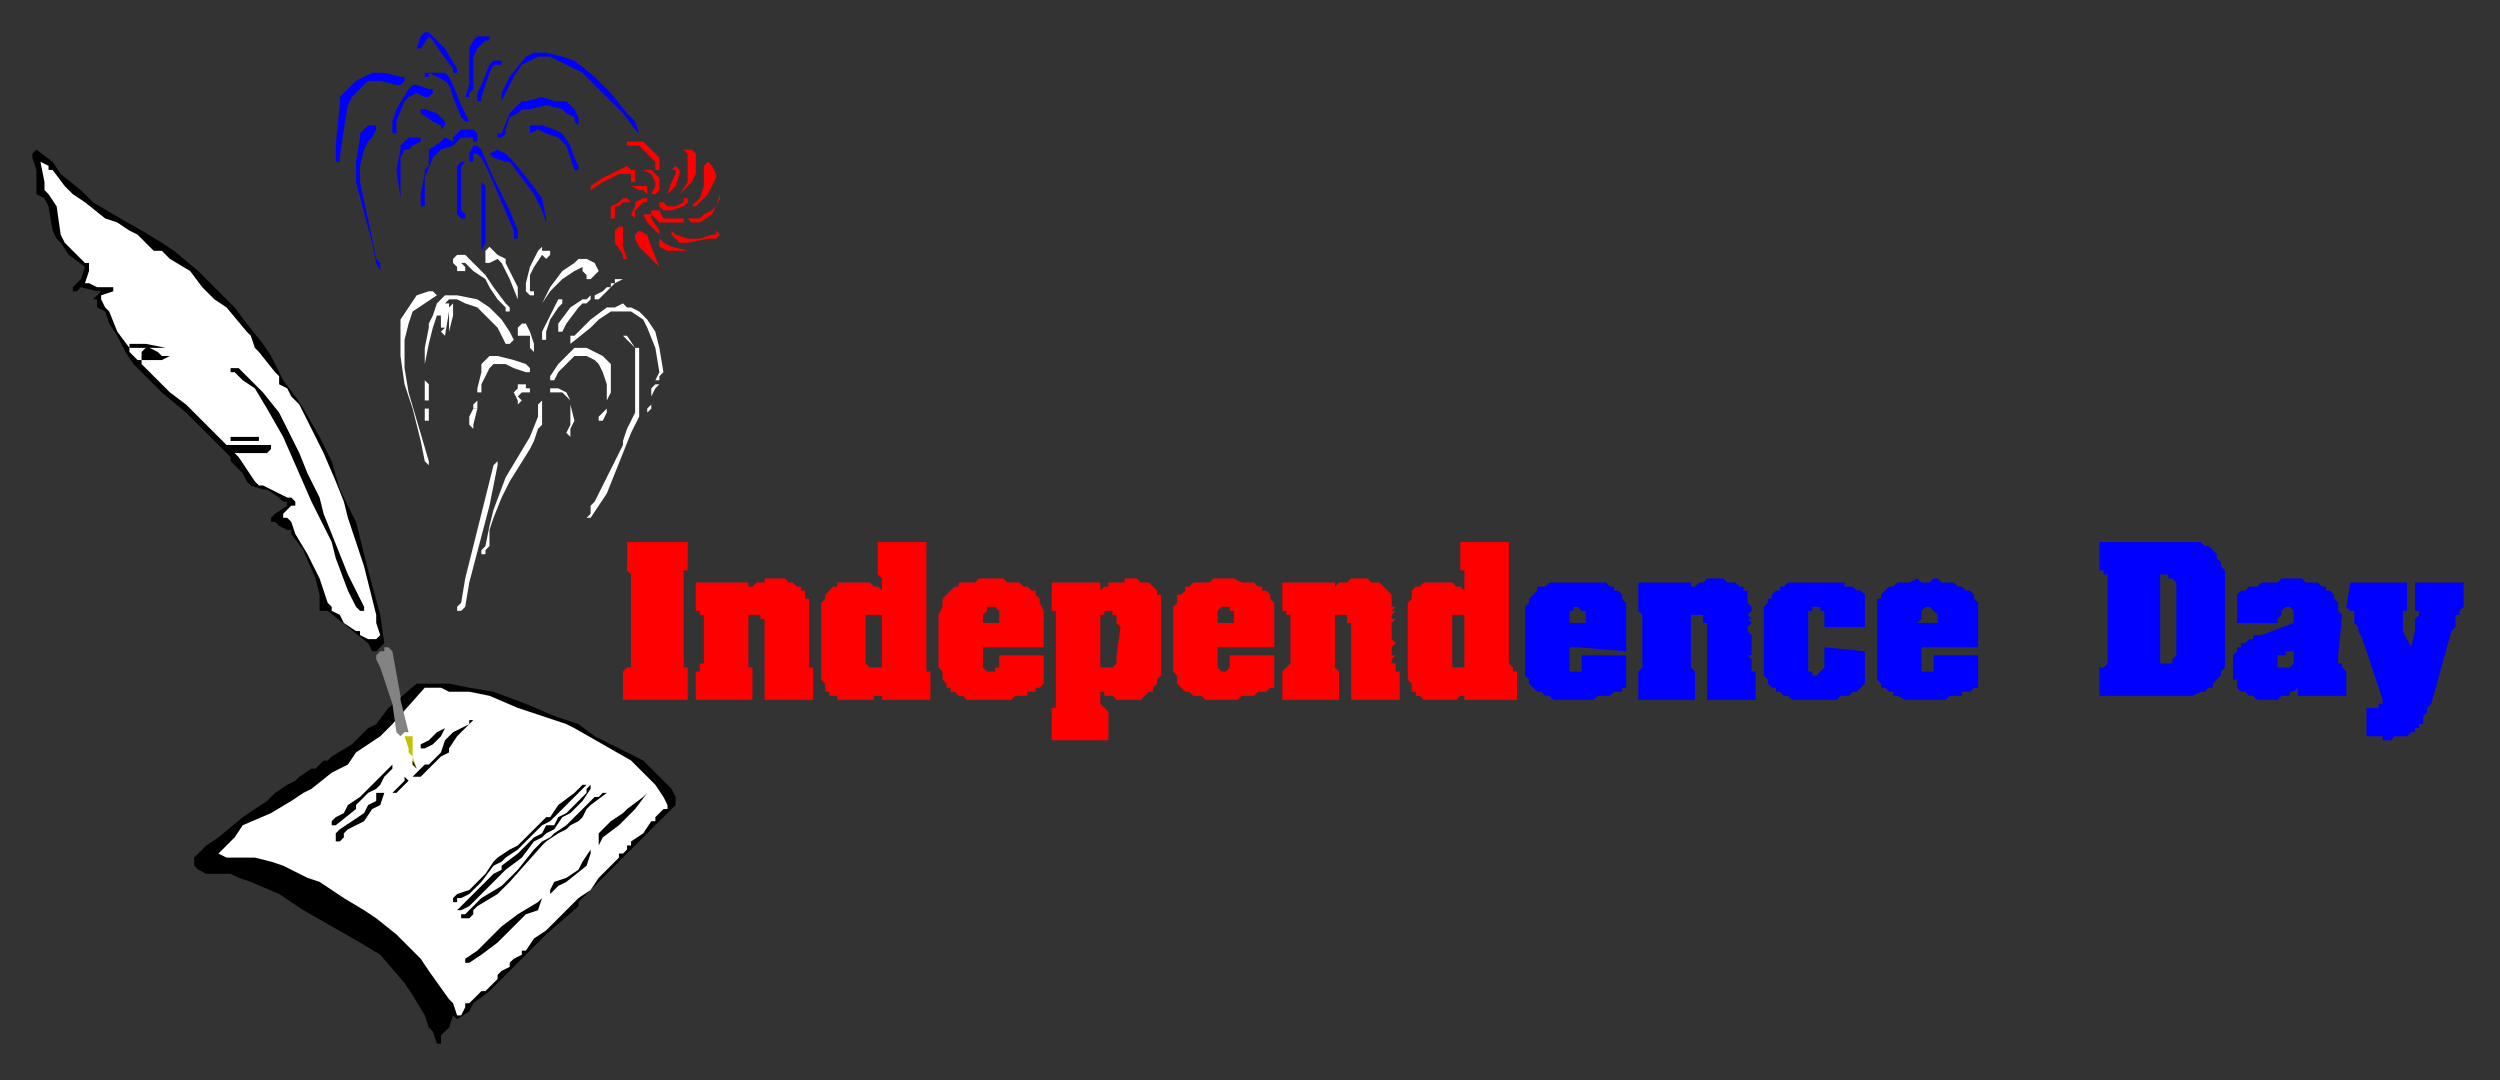 <?xml version="1.0" encoding="UTF-8" standalone="no"?>
<svg
   xmlns:dc="http://purl.org/dc/elements/1.1/"
   xmlns:cc="http://creativecommons.org/ns#"
   xmlns:rdf="http://www.w3.org/1999/02/22-rdf-syntax-ns#"
   xmlns:svg="http://www.w3.org/2000/svg"
   xmlns="http://www.w3.org/2000/svg"
   xmlns:sodipodi="http://sodipodi.sourceforge.net/DTD/sodipodi-0.dtd"
   xmlns:inkscape="http://www.inkscape.org/namespaces/inkscape"
   version="1.0"
   width="163.512mm"
   height="70.644mm"
   id="svg199"
   sodipodi:docname="JULY4001.WMF">
  <rect width="100%" height="100%" fill="#333333" stroke="none"/>
  <sodipodi:namedview
     pagecolor="#ffffff"
     bordercolor="#666666"
     borderopacity="1"
     objecttolerance="10"
     gridtolerance="10"
     guidetolerance="10"
     inkscape:pageopacity="0"
     inkscape:pageshadow="2"
     inkscape:window-width="640"
     inkscape:window-height="480"
     id="namedview201" />
  <defs
     id="defs3">
    <pattern
       id="WMFhbasepattern"
       patternUnits="userSpaceOnUse"
       width="6"
       height="6"
       x="0"
       y="0" />
  </defs>
  <path
     style="fill:#000000;fill-rule:evenodd;fill-opacity:1;stroke:none;"
     d="  M 96,175   L 103,169   L 104,169   L 111,169   L 116,170   L 122,171   L 130,174   L 137,177   L 143,179   L 147,182   L 151,184   L 153,185   L 159,188   L 164,193   L 166,195   L 167,197   L 167,199   L 166,200   L 163,203   L 156,210   L 144,222   L 143,223   L 143,224   L 135,231   L 129,237   L 121,245   L 117,248   L 116,250   L 113,252   L 113,252   L 112,251   L 112,251   L 112,251   L 111,254   L 110,255   L 109,256   L 109,258   L 109,258   L 108,258   L 108,258   L 107,255   L 106,254   L 105,251   L 102,246   L 100,243   L 94,236   L 89,233   L 82,229   L 75,225   L 69,221   L 62,218   L 59,217   L 57,216   L 56,216   L 53,216   L 51,216   L 49,215   L 49,215   L 48,214   L 48,212   L 48,212   L 49,211   L 51,209   L 54,207   L 60,202   L 66,198   L 68,196   L 71,194   L 73,193   L 74,192   L 77,190   L 78,190   L 79,189   L 80,188   L 81,188   L 82,187   L 87,184   L 90,181   L 91,180   L 93,179   L 96,175  z "
     id="path5" />
  <path
     style="fill:#0000ff;fill-rule:evenodd;fill-opacity:1;stroke:none;"
     d="  M 107,9   L 110,12   L 113,17   L 113,18   L 112,18   L 112,17   L 109,13   L 107,10   L 106,9   L 106,9   L 104,12   L 104,12   L 104,12   L 103,12   L 104,9   L 105,8   L 105,8   L 106,8   L 107,9  z "
     id="path7" />
  <path
     style="fill:#0000ff;fill-rule:evenodd;fill-opacity:1;stroke:none;"
     d="  M 121,9   L 121,9   L 121,10   L 121,10   L 121,10   L 121,10   L 120,10   L 119,11   L 118,12   L 117,14   L 117,22   L 116,23   L 116,24   L 115,24   L 115,24   L 116,21   L 116,18   L 116,14   L 116,14   L 116,13   L 116,12   L 116,12   L 117,10   L 118,9   L 119,9   L 120,9   L 121,9  z "
     id="path9" />
  <path
     style="fill:#0000ff;fill-rule:evenodd;fill-opacity:1;stroke:none;"
     d="  M 99,19   L 100,19   L 100,20   L 99,21   L 98,21   L 94,20   L 91,20   L 89,22   L 87,24   L 86,26   L 85,32   L 84,39   L 84,40   L 84,40   L 83,40   L 83,36   L 84,26   L 84,24   L 86,22   L 88,20   L 90,19   L 92,18   L 95,18   L 99,19  z "
     id="path11" />
  <path
     style="fill:#0000ff;fill-rule:evenodd;fill-opacity:1;stroke:none;"
     d="  M 124,16   L 122,16   L 121,18   L 119,24   L 119,25   L 119,25   L 118,25   L 118,25   L 118,23   L 119,21   L 121,16   L 122,15   L 124,15   L 124,16  z "
     id="path13" />
  <path
     style="fill:#0000ff;fill-rule:evenodd;fill-opacity:1;stroke:none;"
     d="  M 158,33   L 157,32   L 154,28   L 149,23   L 144,18   L 140,16   L 136,14   L 133,14   L 131,15   L 129,16   L 127,19   L 126,21   L 124,25   L 124,25   L 124,24   L 124,23   L 126,19   L 130,14   L 132,13   L 132,13   L 135,13   L 139,14   L 142,15   L 147,19   L 151,23   L 155,28   L 157,30   L 158,33  z "
     id="path15" />
  <path
     style="fill:#0000ff;fill-rule:evenodd;fill-opacity:1;stroke:none;"
     d="  M 110,18   L 111,19   L 112,21   L 114,26   L 116,30   L 116,30   L 115,30   L 114,29   L 112,24   L 111,21   L 110,20   L 108,19   L 106,18   L 106,19   L 105,19   L 105,18   L 105,18   L 106,18   L 107,18   L 110,18  z "
     id="path17" />
  <path
     style="fill:#0000ff;fill-rule:evenodd;fill-opacity:1;stroke:none;"
     d="  M 106,22   L 107,22   L 107,23   L 106,24   L 105,24   L 103,23   L 101,24   L 100,25   L 98,30   L 98,33   L 97,33   L 97,33   L 97,30   L 98,27   L 101,22   L 101,22   L 102,21   L 103,21   L 106,22  z "
     id="path19" />
  <path
     style="fill:#0000ff;fill-rule:evenodd;fill-opacity:1;stroke:none;"
     d="  M 108,28   L 109,29   L 110,30   L 110,31   L 109,32   L 109,32   L 109,31   L 109,31   L 107,30   L 104,28   L 104,27   L 104,27   L 105,27   L 108,28  z "
     id="path21" />
  <path
     style="fill:#0000ff;fill-rule:evenodd;fill-opacity:1;stroke:none;"
     d="  M 93,32   L 92,34   L 91,35   L 90,37   L 89,41   L 89,45   L 92,59   L 93,64   L 94,65   L 94,65   L 94,65   L 94,66   L 94,67   L 94,67   L 93,65   L 92,60   L 88,45   L 88,40   L 89,34   L 89,33   L 91,31   L 92,31   L 93,31   L 93,32  z "
     id="path23" />
  <path
     style="fill:#0000ff;fill-rule:evenodd;fill-opacity:1;stroke:none;"
     d="  M 137,25   L 140,25   L 142,27   L 143,29   L 143,31   L 143,31   L 143,31   L 142,30   L 142,29   L 140,28   L 139,27   L 135,26   L 131,27   L 129,27   L 128,28   L 126,29   L 125,32   L 125,33   L 124,34   L 123,34   L 123,33   L 124,33   L 126,28   L 128,26   L 129,25   L 130,25   L 134,24   L 137,25  z "
     id="path25" />
  <path
     style="fill:#0000ff;fill-rule:evenodd;fill-opacity:1;stroke:none;"
     d="  M 104,34   L 104,35   L 104,35   L 102,36   L 101,37   L 100,37   L 99,39   L 99,39   L 99,40   L 99,40   L 99,41   L 99,41   L 99,42   L 99,45   L 99,48   L 99,55   L 99,55   L 99,55   L 99,55   L 99,55   L 99,54   L 99,49   L 98,42   L 99,37   L 99,36   L 100,35   L 101,34   L 102,34   L 103,34   L 104,34  z "
     id="path27" />
  <path
     style="fill:#0000ff;fill-rule:evenodd;fill-opacity:1;stroke:none;"
     d="  M 118,33   L 118,33   L 118,34   L 118,35   L 117,35   L 117,34   L 114,34   L 113,35   L 113,35   L 112,36   L 112,36   L 109,37   L 108,38   L 107,39   L 105,44   L 105,49   L 105,50   L 105,50   L 105,50   L 105,51   L 104,51   L 104,50   L 104,48   L 105,43   L 105,42   L 105,42   L 106,41   L 106,37   L 109,35   L 110,34   L 112,35   L 112,35   L 112,34   L 113,33   L 114,32   L 117,32   L 118,33  z "
     id="path29" />
  <path
     style="fill:#0000ff;fill-rule:evenodd;fill-opacity:1;stroke:none;"
     d="  M 137,32   L 139,33   L 141,36   L 142,39   L 143,41   L 143,42   L 142,42   L 141,39   L 140,36   L 138,34   L 135,33   L 133,32   L 131,33   L 131,32   L 131,32   L 131,31   L 131,31   L 134,31   L 137,32  z "
     id="path31" />
  <path
     style="fill:#0000ff;fill-rule:evenodd;fill-opacity:1;stroke:none;"
     d="  M 119,37   L 122,44   L 126,52   L 128,57   L 128,58   L 128,59   L 127,59   L 127,57   L 121,43   L 119,39   L 118,38   L 118,38   L 117,38   L 117,39   L 117,40   L 117,40   L 117,40   L 116,40   L 116,38   L 117,36   L 117,36   L 118,36   L 119,37  z "
     id="path33" />
  <path
     style="fill:#0000ff;fill-rule:evenodd;fill-opacity:1;stroke:none;"
     d="  M 127,40   L 131,45   L 134,49   L 135,54   L 135,55   L 135,55   L 134,52   L 132,48   L 129,44   L 126,40   L 125,40   L 122,39   L 121,38   L 121,38   L 121,38   L 123,37   L 125,38   L 127,40  z "
     id="path35" />
  <path
     style="fill:#0000ff;fill-rule:evenodd;fill-opacity:1;stroke:none;"
     d="  M 115,40   L 115,40   L 115,40   L 114,41   L 114,43   L 114,50   L 114,52   L 115,53   L 115,53   L 115,54   L 114,54   L 113,53   L 113,53   L 113,50   L 113,41   L 114,40   L 114,40   L 115,40   L 115,40  z "
     id="path37" />
  <path
     style="fill:#0000ff;fill-rule:evenodd;fill-opacity:1;stroke:none;"
     d="  M 120,46   L 120,46   L 120,47   L 120,59   L 120,59   L 120,60   L 120,60   L 119,62   L 119,62   L 119,62   L 119,62   L 119,61   L 119,60   L 119,52   L 119,46   L 119,46   L 119,46   L 119,46   L 119,45   L 119,45   L 120,46  z "
     id="path39" />
  <path
     style="fill:#ffffff;fill-rule:evenodd;fill-opacity:1;stroke:none;"
     d="  M 123,63   L 125,64   L 125,65   L 126,67   L 128,71   L 128,74   L 129,76   L 129,76   L 129,76   L 129,77   L 129,77   L 129,77   L 129,76   L 128,74   L 128,74   L 126,69   L 124,65   L 123,64   L 123,64   L 121,65   L 120,65   L 120,65   L 120,63   L 120,62   L 121,61   L 122,62   L 123,63  z "
     id="path41" />
  <path
     style="fill:#ffffff;fill-rule:evenodd;fill-opacity:1;stroke:none;"
     d="  M 116,64   L 118,66   L 119,67   L 120,68   L 122,71   L 125,75   L 126,76   L 126,77   L 125,77   L 125,77   L 125,76   L 123,74   L 121,71   L 120,69   L 117,67   L 116,66   L 115,65   L 114,65   L 114,65   L 115,66   L 115,67   L 114,67   L 113,67   L 113,66   L 112,65   L 112,64   L 113,63   L 115,63   L 116,64  z "
     id="path43" />
  <path
     style="fill:#ffffff;fill-rule:evenodd;fill-opacity:1;stroke:none;"
     d="  M 136,62   L 136,63   L 136,63   L 136,63   L 135,64   L 134,63   L 134,63   L 132,66   L 131,68   L 131,69   L 131,70   L 131,71   L 131,72   L 132,72   L 132,73   L 131,73   L 131,73   L 130,72   L 130,70   L 131,66   L 133,62   L 134,61   L 134,62   L 136,62  z "
     id="path45" />
  <path
     style="fill:#ffffff;fill-rule:evenodd;fill-opacity:1;stroke:none;"
     d="  M 147,65   L 147,65   L 148,67   L 147,68   L 147,68   L 146,69   L 145,69   L 145,68   L 144,67   L 144,66   L 142,67   L 139,69   L 136,72   L 134,75   L 134,76   L 134,76   L 134,75   L 134,75   L 136,71   L 139,67   L 142,65   L 143,64   L 143,64   L 145,64   L 147,65  z "
     id="path47" />
  <path
     style="fill:#ffffff;fill-rule:evenodd;fill-opacity:1;stroke:none;"
     d="  M 110,78   L 110,79   L 109,79   L 109,77   L 109,77   L 109,76   L 110,76   L 110,76   L 110,78  z "
     id="path49" />
  <path
     style="fill:#ff0000;fill-rule:evenodd;fill-opacity:1;stroke:none;"
     d="  M 158,35   L 159,35   L 160,36   L 161,37   L 163,39   L 163,42   L 163,42   L 163,42   L 162,42   L 162,40   L 158,36   L 156,36   L 155,36   L 155,35   L 156,35   L 157,35   L 157,35   L 158,35  z "
     id="path51" />
  <path
     style="fill:#ff0000;fill-rule:evenodd;fill-opacity:1;stroke:none;"
     d="  M 171,37   L 172,38   L 172,41   L 172,43   L 171,45   L 169,47   L 168,48   L 168,48   L 168,48   L 170,45   L 170,44   L 170,38   L 169,37   L 169,37   L 170,37   L 171,37  z "
     id="path53" />
  <path
     style="fill:#ff0000;fill-rule:evenodd;fill-opacity:1;stroke:none;"
     d="  M 156,42   L 157,42   L 157,44   L 157,45   L 156,45   L 156,45   L 155,45   L 156,45   L 156,44   L 156,43   L 155,43   L 153,43   L 151,44   L 149,45   L 146,47   L 146,47   L 146,46   L 149,44   L 153,42   L 153,42   L 155,41   L 156,42  z "
     id="path55" />
  <path
     style="fill:#ff0000;fill-rule:evenodd;fill-opacity:1;stroke:none;"
     d="  M 162,43   L 163,44   L 163,46   L 163,47   L 162,48   L 162,48   L 161,48   L 162,46   L 162,45   L 161,43   L 159,42   L 160,42   L 161,42   L 162,43  z "
     id="path57" />
  <path
     style="fill:#ff0000;fill-rule:evenodd;fill-opacity:1;stroke:none;"
     d="  M 168,42   L 168,43   L 167,46   L 165,48   L 165,48   L 165,48   L 165,48   L 165,48   L 166,45   L 167,43   L 167,42   L 166,42   L 166,42   L 167,41   L 167,41   L 168,42  z "
     id="path59" />
  <path
     style="fill:#ff0000;fill-rule:evenodd;fill-opacity:1;stroke:none;"
     d="  M 176,41   L 177,43   L 177,44   L 176,46   L 175,48   L 172,51   L 171,51   L 171,51   L 171,51   L 172,50   L 173,49   L 174,46   L 174,44   L 174,41   L 175,40   L 175,40   L 176,41  z "
     id="path61" />
  <path
     style="fill:#ff0000;fill-rule:evenodd;fill-opacity:1;stroke:none;"
     d="  M 160,46   L 160,47   L 160,48   L 160,48   L 160,48   L 159,47   L 158,47   L 156,46   L 156,47   L 156,46   L 156,46   L 156,46   L 158,46   L 160,46  z "
     id="path63" />
  <path
     style="fill:#ff0000;fill-rule:evenodd;fill-opacity:1;stroke:none;"
     d="  M 156,50   L 156,50   L 155,50   L 155,50   L 155,50   L 155,50   L 154,50   L 153,51   L 152,51   L 152,53   L 152,54   L 152,54   L 151,54   L 151,54   L 151,52   L 151,51   L 153,50   L 154,49   L 155,49   L 156,50  z "
     id="path65" />
  <path
     style="fill:#ff0000;fill-rule:evenodd;fill-opacity:1;stroke:none;"
     d="  M 160,49   L 160,50   L 159,50   L 159,50   L 157,52   L 157,53   L 157,54   L 157,54   L 157,54   L 156,53   L 157,51   L 157,50   L 159,49   L 159,49   L 159,49   L 160,49  z "
     id="path67" />
  <path
     style="fill:#ff0000;fill-rule:evenodd;fill-opacity:1;stroke:none;"
     d="  M 170,49   L 170,50   L 169,51   L 166,52   L 164,52   L 163,51   L 163,51   L 163,51   L 163,51   L 163,50   L 164,50   L 165,51   L 167,51   L 169,50   L 169,49   L 170,49   L 170,49  z "
     id="path69" />
  <path
     style="fill:#ff0000;fill-rule:evenodd;fill-opacity:1;stroke:none;"
     d="  M 178,49   L 177,51   L 176,53   L 173,55   L 171,55   L 170,54   L 170,54   L 171,54   L 173,54   L 174,53   L 176,52   L 177,51   L 178,48   L 178,48   L 178,49  z "
     id="path71" />
  <path
     style="fill:#ff0000;fill-rule:evenodd;fill-opacity:1;stroke:none;"
     d="  M 164,54   L 165,54   L 165,54   L 165,54   L 167,54   L 168,54   L 169,54   L 169,55   L 168,55   L 166,55   L 163,55   L 162,54   L 161,53   L 161,52   L 162,52   L 163,52   L 164,54  z "
     id="path73" />
  <path
     style="fill:#ff0000;fill-rule:evenodd;fill-opacity:1;stroke:none;"
     d="  M 161,54   L 163,57   L 163,58   L 163,58   L 163,58   L 160,55   L 159,53   L 160,53   L 160,53   L 161,53   L 161,54  z "
     id="path75" />
  <path
     style="fill:#ff0000;fill-rule:evenodd;fill-opacity:1;stroke:none;"
     d="  M 154,61   L 155,64   L 154,64   L 154,63   L 152,60   L 152,59   L 152,57   L 153,56   L 153,56   L 154,56   L 154,56   L 154,61  z "
     id="path77" />
  <path
     style="fill:#ff0000;fill-rule:evenodd;fill-opacity:1;stroke:none;"
     d="  M 160,58   L 161,61   L 163,66   L 163,66   L 163,66   L 161,64   L 158,61   L 157,59   L 157,58   L 158,57   L 158,57   L 160,58  z "
     id="path79" />
  <path
     style="fill:#ff0000;fill-rule:evenodd;fill-opacity:1;stroke:none;"
     d="  M 170,59   L 173,59   L 176,58   L 177,58   L 177,57   L 178,58   L 178,58   L 177,59   L 175,59   L 170,60   L 168,60   L 167,59   L 166,58   L 166,58   L 166,57   L 167,58   L 170,59  z "
     id="path81" />
  <path
     style="fill:#ff0000;fill-rule:evenodd;fill-opacity:1;stroke:none;"
     d="  M 164,60   L 166,61   L 170,62   L 170,62   L 170,62   L 170,62   L 165,62   L 163,61   L 163,61   L 163,60   L 163,59   L 163,59   L 164,60  z "
     id="path83" />
  <path
     style="fill:#ffffff;fill-rule:evenodd;fill-opacity:1;stroke:none;"
     d="  M 153,69   L 154,69   L 154,69   L 154,69   L 152,70   L 148,74   L 147,74   L 147,74   L 147,74   L 147,74   L 147,73   L 149,72   L 150,71   L 151,71   L 151,70   L 152,70   L 152,69   L 152,69   L 152,69   L 152,69   L 152,69   L 153,69  z "
     id="path85" />
  <path
     style="fill:#000000;fill-rule:evenodd;fill-opacity:1;stroke:none;"
     d="  M 13,40   L 15,43   L 20,47   L 23,50   L 28,53   L 35,57   L 40,60   L 43,62   L 49,67   L 54,72   L 58,76   L 61,80   L 65,85   L 67,88   L 70,94   L 73,98   L 75,101   L 79,108   L 82,114   L 84,121   L 88,129   L 91,141   L 94,152   L 95,159   L 93,161   L 92,161   L 91,159   L 86,155   L 81,151   L 80,151   L 79,151   L 79,151   L 79,147   L 78,143   L 75,136   L 72,132   L 72,131   L 71,131   L 69,130   L 68,129   L 67,129   L 67,128   L 68,127   L 71,125   L 71,125   L 71,124   L 70,124   L 69,123   L 66,121   L 66,121   L 65,121   L 62,120   L 62,120   L 61,119   L 60,117   L 58,115   L 57,114   L 57,113   L 53,109   L 52,108   L 46,102   L 40,97   L 39,96   L 35,92   L 34,91   L 34,91   L 33,90   L 31,87   L 29,83   L 27,80   L 26,77   L 24,76   L 24,75   L 24,74   L 23,74   L 23,74   L 23,74   L 25,72   L 24,72   L 20,71   L 19,72   L 18,72   L 18,71   L 18,71   L 20,69   L 21,66   L 17,63   L 15,60   L 14,59   L 13,57   L 12,51   L 11,49   L 9,48   L 9,47   L 9,46   L 9,45   L 9,42   L 9,42   L 8,39   L 8,38   L 9,37   L 9,37   L 13,40  z "
     id="path87" />
  <path
     style="fill:#ffffff;fill-rule:evenodd;fill-opacity:1;stroke:none;"
     d="  M 12,42   L 12,42   L 13,42   L 16,46   L 18,48   L 21,50   L 26,54   L 29,55   L 32,57   L 34,58   L 38,62   L 40,62   L 42,64   L 47,67   L 50,71   L 53,74   L 56,76   L 61,82   L 62,83   L 63,86   L 64,87   L 68,92   L 69,93   L 69,95   L 69,95   L 71,96   L 72,98   L 74,100   L 77,106   L 80,112   L 83,119   L 85,124   L 86,128   L 90,140   L 92,148   L 93,152   L 93,154   L 94,157   L 93,158   L 93,158   L 92,158   L 91,158   L 91,158   L 89,157   L 89,156   L 88,156   L 85,154   L 84,152   L 84,152   L 82,151   L 82,151   L 82,150   L 81,149   L 79,143   L 76,137   L 73,132   L 72,129   L 71,128   L 70,128   L 70,127   L 72,125   L 73,125   L 73,124   L 73,124   L 72,123   L 71,123   L 65,120   L 64,120   L 63,119   L 59,113   L 58,112   L 60,112   L 65,112   L 66,112   L 67,111   L 67,110   L 66,110   L 64,110   L 59,110   L 58,110   L 57,110   L 56,110   L 56,110   L 53,107   L 46,100   L 42,97   L 39,94   L 36,91   L 35,90   L 35,90   L 35,90   L 35,89   L 34,89   L 32,87   L 32,86   L 29,82   L 27,77   L 26,76   L 25,74   L 25,73   L 28,72   L 28,71   L 28,71   L 27,71   L 24,71   L 22,70   L 21,70   L 21,70   L 22,67   L 22,65   L 21,65   L 18,62   L 16,60   L 15,58   L 14,51   L 12,48   L 11,47   L 11,45   L 10,40   L 12,41   L 12,42  z "
     id="path89" />
  <path
     style="fill:#000000;fill-rule:evenodd;fill-opacity:1;stroke:none;"
     d="  M 17,68   L 17,68   L 17,68   L 17,68   L 17,68  z "
     id="path91" />
  <path
     style="fill:#ffffff;fill-rule:evenodd;fill-opacity:1;stroke:none;"
     d="  M 107,72   L 108,73   L 108,73   L 108,73   L 105,75   L 102,77   L 101,80   L 100,84   L 100,91   L 101,97   L 106,114   L 106,114   L 106,115   L 106,115   L 105,114   L 104,109   L 102,101   L 100,95   L 99,88   L 99,83   L 99,79   L 101,76   L 103,73   L 106,72   L 107,72   L 107,72  z "
     id="path93" />
  <path
     style="fill:#ffffff;fill-rule:evenodd;fill-opacity:1;stroke:none;"
     d="  M 118,74   L 121,76   L 124,79   L 126,82   L 127,84   L 126,85   L 126,85   L 126,85   L 125,85   L 123,81   L 121,79   L 118,76   L 115,75   L 113,74   L 112,74   L 111,74   L 110,75   L 110,75   L 111,75   L 111,77   L 110,83   L 110,83   L 109,82   L 110,81   L 109,81   L 109,81   L 109,80   L 109,78   L 109,78   L 109,78   L 108,78   L 107,81   L 106,85   L 105,90   L 105,94   L 106,95   L 106,96   L 106,99   L 106,99   L 105,99   L 105,99   L 105,96   L 105,90   L 105,86   L 106,81   L 106,80   L 107,78   L 108,75   L 109,74   L 110,73   L 111,73   L 113,73   L 118,74  z "
     id="path95" />
  <path
     style="fill:#ffffff;fill-rule:evenodd;fill-opacity:1;stroke:none;"
     d="  M 112,78   L 111,82   L 111,83   L 111,83   L 111,83   L 111,83   L 111,83   L 111,79   L 111,76   L 112,75   L 112,76   L 112,78  z "
     id="path97" />
  <path
     style="fill:#ffffff;fill-rule:evenodd;fill-opacity:1;stroke:none;"
     d="  M 139,75   L 139,75   L 138,76   L 136,79   L 135,82   L 135,83   L 135,84   L 134,84   L 134,83   L 134,82   L 135,80   L 138,74   L 138,74   L 139,74   L 139,75  z "
     id="path99" />
  <path
     style="fill:#ffffff;fill-rule:evenodd;fill-opacity:1;stroke:none;"
     d="  M 146,74   L 146,74   L 146,74   L 146,74   L 145,75   L 144,75   L 143,76   L 140,80   L 139,82   L 139,82   L 138,82   L 138,81   L 138,80   L 141,76   L 144,74   L 145,74   L 146,73   L 146,74  z "
     id="path101" />
  <path
     style="fill:#ffffff;fill-rule:evenodd;fill-opacity:1;stroke:none;"
     d="  M 155,76   L 156,76   L 158,77   L 160,79   L 162,82   L 163,86   L 164,92   L 163,93   L 163,94   L 163,94   L 163,94   L 162,94   L 163,92   L 162,86   L 160,81   L 159,79   L 156,77   L 154,77   L 151,77   L 148,79   L 146,81   L 141,85   L 141,85   L 141,84   L 141,84   L 141,83   L 142,83   L 144,81   L 144,81   L 145,80   L 146,79   L 150,76   L 152,76   L 154,75   L 155,76  z "
     id="path103" />
  <path
     style="fill:#ffffff;fill-rule:evenodd;fill-opacity:1;stroke:none;"
     d="  M 131,82   L 132,85   L 132,86   L 132,87   L 131,86   L 131,85   L 131,83   L 130,83   L 130,83   L 129,83   L 128,83   L 128,82   L 128,81   L 129,80   L 130,80   L 131,82  z "
     id="path105" />
  <path
     style="fill:#ffffff;fill-rule:evenodd;fill-opacity:1;stroke:none;"
     d="  M 157,86   L 158,86   L 158,90   L 158,98   L 158,103   L 156,107   L 150,122   L 146,128   L 146,128   L 146,128   L 145,128   L 146,127   L 146,125   L 147,124   L 149,120   L 154,110   L 154,109   L 155,106   L 157,102   L 157,97   L 157,91   L 157,86   L 155,84   L 154,83   L 154,83   L 154,83   L 155,83   L 157,86  z "
     id="path107" />
  <path
     style="fill:#ffffff;fill-rule:evenodd;fill-opacity:1;stroke:none;"
     d="  M 127,89   L 130,90   L 131,91   L 131,92   L 130,92   L 127,91   L 125,90   L 123,90   L 122,90   L 121,91   L 119,95   L 119,97   L 119,97   L 118,97   L 118,97   L 118,96   L 119,92   L 119,90   L 120,89   L 121,88   L 121,88   L 123,88   L 127,89  z "
     id="path109" />
  <path
     style="fill:#ffffff;fill-rule:evenodd;fill-opacity:1;stroke:none;"
     d="  M 147,87   L 149,88   L 151,90   L 151,94   L 151,97   L 150,99   L 150,99   L 150,99   L 150,99   L 150,95   L 149,92   L 148,90   L 147,89   L 145,88   L 143,88   L 142,88   L 141,89   L 138,92   L 137,94   L 136,94   L 136,93   L 136,93   L 138,90   L 141,87   L 142,86   L 145,86   L 147,87  z "
     id="path111" />
  <path
     style="fill:#ffffff;fill-rule:evenodd;fill-opacity:1;stroke:none;"
     d="  M 130,96   L 131,96   L 131,97   L 130,97   L 129,97   L 129,97   L 128,98   L 129,99   L 128,100   L 128,100   L 128,99   L 127,97   L 128,96   L 128,95   L 130,95   L 130,96  z "
     id="path113" />
  <path
     style="fill:#ffffff;fill-rule:evenodd;fill-opacity:1;stroke:none;"
     d="  M 118,100   L 118,101   L 118,101   L 117,101   L 117,101   L 117,100   L 118,99   L 118,98   L 118,100  z "
     id="path115" />
  <path
     style="fill:#ffffff;fill-rule:evenodd;fill-opacity:1;stroke:none;"
     d="  M 138,96   L 140,97   L 141,99   L 141,100   L 142,104   L 141,106   L 141,108   L 141,108   L 141,108   L 140,107   L 141,105   L 141,102   L 141,99   L 139,97   L 138,97   L 137,97   L 137,97   L 136,97   L 136,97   L 136,96   L 136,96   L 138,96   L 138,96  z "
     id="path117" />
  <path
     style="fill:#ffffff;fill-rule:evenodd;fill-opacity:1;stroke:none;"
     d="  M 106,102   L 106,104   L 106,104   L 105,104   L 105,103   L 105,102   L 105,102   L 105,101   L 106,101   L 106,102  z "
     id="path119" />
  <path
     style="fill:#ffffff;fill-rule:evenodd;fill-opacity:1;stroke:none;"
     d="  M 118,101   L 117,105   L 117,106   L 117,106   L 116,105   L 116,103   L 117,101   L 117,101   L 117,101   L 118,101  z "
     id="path121" />
  <path
     style="fill:#ffffff;fill-rule:evenodd;fill-opacity:1;stroke:none;"
     d="  M 134,100   L 134,105   L 133,106   L 132,109   L 131,111   L 126,119   L 124,123   L 122,128   L 121,131   L 121,135   L 120,136   L 120,137   L 119,137   L 119,136   L 119,136   L 120,135   L 121,130   L 122,126   L 125,118   L 128,113   L 131,108   L 133,103   L 133,100   L 134,99   L 134,99   L 134,100  z "
     id="path123" />
  <path
     style="fill:#ffffff;fill-rule:evenodd;fill-opacity:1;stroke:none;"
     d="  M 163,95   L 162,96   L 161,98   L 161,98   L 161,98   L 161,98   L 161,98   L 161,97   L 161,96   L 162,95   L 163,95   L 163,95  z "
     id="path125" />
  <path
     style="fill:#ffffff;fill-rule:evenodd;fill-opacity:1;stroke:none;"
     d="  M 150,101   L 150,102   L 149,104   L 149,104   L 149,104   L 148,104   L 148,104   L 148,103   L 149,102   L 150,101   L 150,101   L 150,101  z "
     id="path127" />
  <path
     style="fill:#ffffff;fill-rule:evenodd;fill-opacity:1;stroke:none;"
     d="  M 161,100   L 161,100   L 161,101   L 160,102   L 160,102   L 160,103   L 160,102   L 160,102   L 160,101   L 161,100   L 161,100  z "
     id="path129" />
  <path
     style="fill:#ffffff;fill-rule:evenodd;fill-opacity:1;stroke:none;"
     d="  M 123,115   L 121,125   L 116,144   L 115,150   L 114,151   L 114,151   L 113,151   L 113,150   L 114,149   L 115,143   L 121,119   L 122,115   L 123,114   L 123,114   L 123,115  z "
     id="path131" />
  <path
     style="fill:#000000;fill-rule:evenodd;fill-opacity:1;stroke:none;"
     d="  M 36,85   L 41,86   L 41,86   L 39,86   L 37,86   L 37,86   L 37,86   L 39,87   L 40,88   L 42,88   L 42,88   L 40,89   L 39,89   L 37,89   L 35,89   L 35,89   L 35,87   L 36,86   L 34,86   L 32,86   L 32,86   L 32,85   L 33,85   L 33,85   L 35,85   L 36,85  z "
     id="path133" />
  <path
     style="fill:#000000;fill-rule:evenodd;fill-opacity:1;stroke:none;"
     d="  M 62,94   L 65,97   L 69,102   L 74,112   L 76,117   L 79,123   L 80,127   L 82,132   L 86,142   L 90,150   L 90,151   L 90,151   L 89,151   L 88,150   L 86,146   L 83,138   L 82,134   L 79,128   L 77,124   L 70,108   L 66,101   L 63,96   L 60,94   L 58,92   L 57,92   L 57,92   L 57,91   L 57,91   L 59,91   L 62,94  z "
     id="path135" />
  <path
     style="fill:#000000;fill-rule:evenodd;fill-opacity:1;stroke:none;"
     d="  M 60,108   L 63,108   L 64,108   L 64,109   L 61,109   L 58,109   L 58,109   L 57,109   L 57,108   L 58,108   L 59,108   L 60,108  z "
     id="path137" />
  <path
     style="fill:#ffffff;fill-rule:evenodd;fill-opacity:1;stroke:none;"
     d="  M 97,179   L 94,182   L 91,184   L 88,186   L 86,189   L 84,190   L 82,191   L 77,195   L 75,196   L 72,198   L 67,201   L 60,204   L 58,207   L 54,211   L 54,211   L 56,212   L 58,212   L 60,212   L 63,212   L 67,213   L 70,214   L 76,217   L 79,218   L 85,222   L 90,225   L 93,227   L 98,231   L 101,234   L 104,237   L 106,240   L 111,247   L 112,248   L 113,251   L 114,251   L 115,249   L 115,249   L 115,248   L 116,248   L 117,247   L 119,245   L 120,245   L 121,244   L 122,243   L 123,242   L 123,241   L 124,240   L 126,239   L 126,238   L 127,237   L 129,236   L 129,235   L 130,235   L 132,232   L 135,230   L 136,229   L 139,226   L 139,226   L 141,224   L 143,222   L 143,222   L 146,220   L 148,217   L 149,216   L 150,215   L 150,215   L 152,213   L 153,212   L 153,212   L 153,211   L 154,211   L 155,210   L 155,209   L 156,209   L 156,208   L 159,206   L 161,203   L 161,203   L 162,203   L 162,202   L 163,201   L 164,200   L 165,200   L 165,199   L 164,197   L 162,194   L 159,191   L 156,188   L 142,180   L 140,179   L 134,177   L 128,175   L 121,172   L 116,171   L 113,171   L 113,171   L 111,171   L 111,171   L 109,170   L 105,170   L 97,179  z "
     id="path139" />
  <path
     style="fill:#000000;fill-rule:evenodd;fill-opacity:1;stroke:none;"
     d="  M 117,178   L 116,179   L 113,182   L 111,185   L 111,186   L 109,187   L 106,190   L 104,192   L 103,192   L 102,192   L 102,192   L 105,189   L 106,189   L 109,186   L 110,183   L 112,181   L 116,179   L 116,178   L 117,178   L 117,178  z "
     id="path141" />
  <path
     style="fill:#000000;fill-rule:evenodd;fill-opacity:1;stroke:none;"
     d="  M 110,179   L 110,180   L 109,182   L 107,184   L 105,185   L 104,185   L 104,185   L 104,184   L 106,183   L 107,182   L 108,181   L 110,180   L 110,179   L 110,179   L 110,179  z "
     id="path143" />
  <path
     style="fill:#c2c200;fill-rule:evenodd;fill-opacity:1;stroke:none;"
     d="  M 102,184   L 102,187   L 103,190   L 102,189   L 102,188   L 102,187   L 101,186   L 101,185   L 100,182   L 100,182   L 101,182   L 102,182   L 102,184  z "
     id="path145" />
  <path
     style="fill:#000000;fill-rule:evenodd;fill-opacity:1;stroke:none;"
     d="  M 97,189   L 97,189   L 97,190   L 95,192   L 94,194   L 93,195   L 91,196   L 90,197   L 88,199   L 88,200   L 83,204   L 82,204   L 82,204   L 82,203   L 83,202   L 85,201   L 86,199   L 86,199   L 89,197   L 91,195   L 92,194   L 96,190   L 97,189   L 97,189  z "
     id="path147" />
  <path
     style="fill:#000000;fill-rule:evenodd;fill-opacity:1;stroke:none;"
     d="  M 101,193   L 101,193   L 98,196   L 97,196   L 97,196   L 97,196   L 97,196   L 100,193   L 100,192   L 100,192   L 101,193  z "
     id="path149" />
  <path
     style="fill:#000000;fill-rule:evenodd;fill-opacity:1;stroke:none;"
     d="  M 95,196   L 95,196   L 94,199   L 92,200   L 90,203   L 86,205   L 85,206   L 85,207   L 84,208   L 83,208   L 83,207   L 83,206   L 84,205   L 87,203   L 90,201   L 91,199   L 93,198   L 93,196   L 94,196   L 94,196   L 95,196  z "
     id="path151" />
  <path
     style="fill:#000000;fill-rule:evenodd;fill-opacity:1;stroke:none;"
     d="  M 144,194   L 145,194   L 140,199   L 136,203   L 134,204   L 131,207   L 128,210   L 125,212   L 124,213   L 122,214   L 119,218   L 116,221   L 114,222   L 113,222   L 113,223   L 113,223   L 112,223   L 112,223   L 112,222   L 113,221   L 116,220   L 120,216   L 122,213   L 123,212   L 126,210   L 128,209   L 135,202   L 136,202   L 138,199   L 142,196   L 143,195   L 143,195   L 144,194   L 144,194   L 144,194  z "
     id="path153" />
  <path
     style="fill:#000000;fill-rule:evenodd;fill-opacity:1;stroke:none;"
     d="  M 146,195   L 146,195   L 144,198   L 141,201   L 139,202   L 137,205   L 135,206   L 134,207   L 132,208   L 129,212   L 125,215   L 123,217   L 118,222   L 116,224   L 114,225   L 113,225   L 113,226   L 113,225   L 113,225   L 114,224   L 115,223   L 119,219   L 122,216   L 124,215   L 124,214   L 128,211   L 129,210   L 132,207   L 134,206   L 135,204   L 137,204   L 138,202   L 140,201   L 141,200   L 142,199   L 145,196   L 145,195   L 146,194   L 146,194   L 146,194   L 146,195  z "
     id="path155" />
  <path
     style="fill:#000000;fill-rule:evenodd;fill-opacity:1;stroke:none;"
     d="  M 150,196   L 150,196   L 146,199   L 145,200   L 144,202   L 143,203   L 141,204   L 140,205   L 138,206   L 135,208   L 134,209   L 126,218   L 123,221   L 118,224   L 117,225   L 117,226   L 117,226   L 116,227   L 115,227   L 114,227   L 114,226   L 115,226   L 116,225   L 117,224   L 119,222   L 124,219   L 128,215   L 132,210   L 134,208   L 136,207   L 137,206   L 140,204   L 142,202   L 143,201   L 145,199   L 146,198   L 147,197   L 148,197   L 149,196   L 150,196   L 150,196  z "
     id="path157" />
  <path
     style="fill:#000000;fill-rule:evenodd;fill-opacity:1;stroke:none;"
     d="  M 160,196   L 157,200   L 153,204   L 149,207   L 148,209   L 148,208   L 148,206   L 151,203   L 154,201   L 155,200   L 159,197   L 160,196  z "
     id="path159" />
  <path
     style="fill:#000000;fill-rule:evenodd;fill-opacity:1;stroke:none;"
     d="  M 146,211   L 145,214   L 140,218   L 138,219   L 137,220   L 136,221   L 136,220   L 137,218   L 140,217   L 143,215   L 144,213   L 146,210   L 146,211  z "
     id="path161" />
  <path
     style="fill:#000000;fill-rule:evenodd;fill-opacity:1;stroke:none;"
     d="  M 133,225   L 130,226   L 128,228   L 123,233   L 119,236   L 116,238   L 115,238   L 115,237   L 118,235   L 120,233   L 122,231   L 124,229   L 128,226   L 133,223   L 134,222   L 134,222   L 133,225  z "
     id="path163" />
  <path
     style="fill:#000000;fill-rule:evenodd;fill-opacity:1;stroke:none;"
     d="  M 102,189   L 102,189   L 102,188   L 102,187   L 102,188   L 102,188   L 103,190   L 102,189  z "
     id="path165" />
  <path
     style="fill:#838383;fill-rule:evenodd;fill-opacity:1;stroke:none;"
     d="  M 99,173   L 101,181   L 101,181   L 100,181   L 99,182   L 98,181   L 97,174   L 94,165   L 93,163   L 93,162   L 94,161   L 95,161   L 95,160   L 96,160   L 97,161   L 99,172   L 99,173  z "
     id="path167" />
  <path
     style="fill:#0000ff;fill-rule:evenodd;fill-opacity:1;stroke:none;"
     d="  M 581,144   L 595,144   L 595,151   L 594,151   L 594,151   L 594,151   L 594,152   L 594,153   L 594,154   L 594,154   L 594,156   L 596,160   L 597,156   L 597,155   L 597,154   L 597,153   L 598,152   L 598,151   L 597,151   L 597,151   L 597,151   L 597,144   L 609,144   L 609,150   L 608,151   L 608,152   L 607,152   L 607,153   L 607,154   L 607,155   L 607,155   L 606,156   L 601,174   L 600,175   L 600,176   L 600,176   L 599,177   L 599,178   L 599,179   L 598,179   L 598,179   L 598,180   L 597,180   L 597,181   L 597,181   L 596,181   L 596,181   L 595,182   L 594,182   L 594,182   L 593,182   L 593,182   L 592,182   L 591,183   L 591,183   L 590,183   L 589,183   L 589,182   L 588,182   L 587,182   L 587,182   L 586,182   L 586,182   L 586,182   L 585,182   L 585,175   L 586,175   L 587,175   L 587,175   L 588,175   L 588,174   L 589,174   L 589,173   L 589,173   L 584,158   L 583,156   L 583,155   L 582,154   L 582,153   L 582,152   L 582,151   L 581,151   L 580,150   L 581,144  z "
     id="path169" />
  <path
     style="fill:#0000ff;fill-rule:evenodd;fill-opacity:1;stroke:none;"
     d="  M 567,161   L 567,161   L 566,161   L 566,161   L 566,161   L 566,161   L 565,161   L 565,162   L 564,162   L 564,162   L 564,162   L 563,162   L 563,163   L 563,163   L 563,163   L 563,164   L 563,165   L 563,165   L 564,165   L 564,165   L 564,165   L 564,165   L 565,165   L 565,165   L 566,165   L 566,165   L 566,165   L 566,165   L 567,164   L 567,164   L 567,164   L 567,154   L 567,153   L 567,153   L 567,152   L 567,152   L 567,151   L 567,151   L 566,150   L 566,150   L 565,150   L 565,150   L 564,151   L 564,151   L 564,152   L 564,152   L 563,153   L 563,154   L 553,154   L 553,147   L 554,146   L 555,146   L 555,146   L 556,145   L 557,145   L 558,145   L 559,144   L 560,144   L 561,144   L 562,144   L 562,144   L 563,144   L 564,143   L 565,143   L 566,143   L 567,143   L 568,143   L 569,143   L 570,144   L 571,144   L 572,144   L 573,144   L 574,145   L 575,145   L 575,146   L 576,146   L 577,147   L 577,148   L 578,149   L 578,150   L 578,151   L 579,152   L 578,162   L 578,163   L 578,163   L 578,164   L 579,164   L 579,164   L 579,165   L 579,165   L 579,165   L 580,166   L 580,166   L 580,172   L 568,172   L 568,170   L 568,170   L 567,171   L 567,171   L 567,171   L 566,171   L 566,172   L 566,172   L 565,172   L 565,172   L 564,172   L 564,172   L 563,173   L 563,173   L 562,173   L 561,173   L 561,173   L 560,173   L 559,173   L 558,173   L 557,172   L 556,172   L 556,172   L 555,171   L 554,171   L 554,171   L 553,170   L 553,169   L 553,168   L 552,168   L 552,167   L 552,166   L 552,165   L 552,164   L 552,163   L 552,162   L 553,161   L 553,161   L 553,160   L 554,160   L 554,159   L 555,159   L 556,158   L 556,158   L 557,158   L 557,157   L 558,157   L 559,157   L 559,157   L 567,154   L 567,161  z "
     id="path171" />
  <path
     style="fill:#0000ff;fill-rule:evenodd;fill-opacity:1;stroke:none;"
     d="  M 534,134   L 539,134   L 540,134   L 541,134   L 542,134   L 544,134   L 545,135   L 546,135   L 547,136   L 548,137   L 548,138   L 549,139   L 549,140   L 550,141   L 550,142   L 550,144   L 550,145   L 550,160   L 550,162   L 550,163   L 550,164   L 550,165   L 549,166   L 549,167   L 548,168   L 547,169   L 547,170   L 546,170   L 545,171   L 544,171   L 542,172   L 541,172   L 540,172   L 538,172   L 519,172   L 519,165   L 520,165   L 520,165   L 520,165   L 521,164   L 521,164   L 521,163   L 521,163   L 521,144   L 521,144   L 521,143   L 521,143   L 521,142   L 520,142   L 520,141   L 520,141   L 519,141   L 519,134   L 534,134   L 534,164   L 534,164   L 535,164   L 536,164   L 537,164   L 537,163   L 537,163   L 538,162   L 538,161   L 538,145   L 538,144   L 538,144   L 537,143   L 537,143   L 536,143   L 536,142   L 534,142   L 534,134  z "
     id="path173" />
  <path
     style="fill:#0000ff;fill-rule:evenodd;fill-opacity:1;stroke:none;"
     d="  M 436,164   L 436,154   L 436,152   L 436,151   L 436,150   L 437,149   L 437,148   L 438,148   L 438,147   L 439,146   L 440,146   L 440,145   L 441,145   L 442,144   L 444,144   L 445,144   L 447,144   L 448,144   L 449,144   L 450,144   L 451,144   L 452,144   L 453,144   L 454,144   L 455,144   L 456,144   L 456,145   L 457,145   L 458,145   L 459,146   L 459,146   L 460,146   L 461,147   L 461,147   L 461,155   L 451,155   L 451,153   L 451,153   L 451,152   L 451,152   L 451,151   L 450,151   L 450,150   L 450,150   L 449,150   L 448,150   L 448,150   L 448,151   L 447,151   L 447,152   L 447,152   L 447,153   L 447,154   L 447,163   L 447,163   L 447,164   L 447,165   L 447,165   L 447,166   L 448,166   L 448,167   L 449,167   L 449,167   L 450,166   L 450,166   L 450,166   L 451,165   L 451,164   L 451,164   L 451,163   L 451,160   L 461,161   L 461,169   L 460,170   L 460,170   L 459,171   L 458,171   L 457,172   L 456,172   L 455,172   L 454,173   L 453,173   L 453,173   L 452,173   L 451,173   L 450,173   L 449,173   L 448,173   L 448,173   L 447,173   L 445,173   L 445,173   L 444,173   L 443,173   L 442,172   L 441,172   L 440,171   L 439,171   L 439,170   L 438,170   L 437,169   L 437,168   L 436,167   L 436,165   L 436,164  z "
     id="path175" />
  <path
     style="fill:#0000ff;fill-rule:evenodd;fill-opacity:1;stroke:none;"
     d="  M 390,160   L 390,154   L 392,154   L 392,153   L 392,153   L 392,152   L 392,151   L 391,151   L 391,151   L 390,150   L 390,150   L 389,150   L 389,151   L 388,151   L 388,151   L 388,152   L 388,153   L 388,153   L 388,154   L 390,154   L 390,160   L 388,160   L 388,163   L 388,164   L 388,165   L 388,165   L 388,166   L 388,166   L 389,166   L 389,166   L 390,166   L 390,166   L 390,166   L 390,166   L 391,166   L 391,165   L 391,165   L 391,165   L 391,164   L 391,162   L 402,162   L 402,170   L 402,170   L 401,170   L 401,171   L 400,171   L 400,171   L 399,171   L 398,172   L 397,172   L 396,172   L 395,172   L 394,173   L 393,173   L 392,173   L 391,173   L 390,173   L 389,173   L 388,173   L 386,173   L 385,173   L 384,173   L 383,172   L 382,172   L 381,171   L 380,171   L 379,170   L 379,170   L 378,169   L 378,168   L 377,167   L 377,166   L 377,165   L 377,164   L 377,153   L 377,152   L 377,151   L 377,150   L 378,149   L 378,148   L 379,147   L 380,146   L 380,145   L 381,145   L 382,145   L 383,144   L 384,144   L 386,144   L 387,144   L 388,144   L 390,144   L 391,144   L 392,144   L 394,144   L 395,144   L 396,144   L 397,144   L 398,145   L 399,145   L 399,146   L 400,146   L 401,147   L 401,148   L 402,149   L 402,150   L 402,151   L 402,152   L 402,161   L 390,160  z "
     id="path177" />
  <path
     style="fill:#0000ff;fill-rule:evenodd;fill-opacity:1;stroke:none;"
     d="  M 477,160   L 477,154   L 479,154   L 479,153   L 479,153   L 479,152   L 478,151   L 478,151   L 478,151   L 477,150   L 477,150   L 476,150   L 475,151   L 475,151   L 475,151   L 475,152   L 475,153   L 475,153   L 474,154   L 477,154   L 477,160   L 475,160   L 475,163   L 475,164   L 475,165   L 475,165   L 475,166   L 475,166   L 476,166   L 476,166   L 476,166   L 477,166   L 477,166   L 477,166   L 478,166   L 478,165   L 478,165   L 478,165   L 478,164   L 478,162   L 489,162   L 489,169   L 489,170   L 488,170   L 488,170   L 487,171   L 486,171   L 485,171   L 485,172   L 484,172   L 483,172   L 482,172   L 481,173   L 480,173   L 479,173   L 478,173   L 477,173   L 476,173   L 474,173   L 473,173   L 472,173   L 471,173   L 469,172   L 468,172   L 468,171   L 467,171   L 466,170   L 465,170   L 465,169   L 464,168   L 464,167   L 464,166   L 464,165   L 464,164   L 464,153   L 464,152   L 464,151   L 464,149   L 464,148   L 465,148   L 465,147   L 466,146   L 467,145   L 468,145   L 469,144   L 470,144   L 471,144   L 472,144   L 474,143   L 475,144   L 477,144   L 478,143   L 479,143   L 480,144   L 481,144   L 482,144   L 483,144   L 484,145   L 485,145   L 486,146   L 487,146   L 488,147   L 488,148   L 489,149   L 489,150   L 489,151   L 489,152   L 489,160   L 477,160  z "
     id="path179" />
  <path
     style="fill:#0000ff;fill-rule:evenodd;fill-opacity:1;stroke:none;"
     d="  M 405,144   L 418,144   L 418,145   L 418,145   L 419,145   L 420,144   L 420,144   L 421,144   L 422,143   L 423,143   L 424,143   L 425,143   L 426,143   L 427,144   L 428,144   L 429,144   L 430,145   L 431,145   L 431,146   L 432,146   L 432,147   L 432,148   L 432,148   L 432,149   L 433,150   L 433,150   L 433,151   L 432,151   L 433,151   L 432,152   L 433,153   L 432,153   L 433,154   L 432,155   L 432,156   L 433,157   L 433,158   L 433,159   L 433,160   L 433,161   L 433,162   L 432,162   L 432,162   L 433,163   L 433,164   L 433,164   L 433,165   L 433,166   L 434,166   L 434,166   L 434,173   L 422,173   L 422,171   L 422,170   L 422,169   L 422,168   L 422,167   L 422,166   L 422,165   L 422,164   L 422,155   L 422,154   L 421,154   L 421,153   L 421,153   L 421,153   L 421,153   L 421,152   L 420,152   L 420,152   L 420,152   L 419,152   L 418,152   L 418,152   L 418,163   L 418,163   L 418,164   L 418,164   L 418,165   L 418,165   L 418,165   L 419,166   L 419,166   L 419,173   L 405,173   L 405,166   L 405,166   L 406,165   L 406,165   L 406,165   L 406,164   L 406,163   L 406,163   L 406,162   L 406,154   L 406,153   L 406,153   L 406,152   L 406,152   L 406,152   L 405,151   L 405,151   L 405,151   L 405,144  z "
     id="path181" />
  <path
     style="fill:#ff0000;fill-rule:evenodd;fill-opacity:1;stroke:none;"
     d="  M 272,153   L 272,144   L 260,144   L 260,151   L 260,151   L 261,151   L 261,152   L 261,152   L 261,153   L 261,153   L 261,154   L 261,155   L 261,172   L 261,173   L 261,173   L 261,174   L 261,174   L 261,175   L 260,175   L 260,175   L 260,176   L 260,183   L 274,183   L 274,176   L 273,175   L 273,175   L 273,175   L 272,174   L 272,174   L 272,173   L 272,172   L 272,171   L 273,171   L 273,172   L 274,172   L 274,172   L 274,172   L 275,172   L 276,173   L 276,173   L 277,173   L 277,173   L 278,173   L 278,173   L 279,173   L 279,173   L 280,173   L 281,173   L 282,173   L 283,172   L 283,172   L 284,171   L 285,171   L 285,170   L 286,169   L 286,169   L 286,168   L 287,167   L 287,166   L 287,166   L 287,165   L 287,164   L 287,164   L 287,163   L 287,162   L 287,151   L 287,150   L 287,149   L 287,148   L 287,147   L 286,147   L 286,146   L 286,146   L 285,145   L 285,145   L 284,144   L 283,144   L 283,144   L 282,144   L 281,143   L 280,143   L 279,143   L 279,143   L 278,143   L 278,144   L 277,144   L 277,144   L 276,144   L 276,144   L 275,144   L 275,144   L 274,144   L 274,145   L 274,145   L 273,145   L 273,145   L 272,146   L 272,152   L 273,152   L 273,151   L 274,151   L 274,151   L 274,151   L 275,151   L 275,152   L 275,152   L 276,152   L 276,152   L 276,153   L 276,153   L 276,153   L 276,154   L 277,155   L 276,162   L 276,163   L 276,163   L 276,163   L 276,164   L 276,164   L 276,164   L 275,165   L 275,165   L 275,165   L 275,165   L 274,165   L 274,165   L 274,165   L 273,165   L 273,165   L 272,165   L 272,153  z "
     id="path183" />
  <path
     style="fill:#ff0000;fill-rule:evenodd;fill-opacity:1;stroke:none;"
     d="  M 245,160   L 245,154   L 247,154   L 247,153   L 247,152   L 247,152   L 247,151   L 247,151   L 246,150   L 246,150   L 245,150   L 245,150   L 244,150   L 244,151   L 244,151   L 243,152   L 243,153   L 243,153   L 243,154   L 245,154   L 245,160   L 243,160   L 243,163   L 243,164   L 243,165   L 243,165   L 244,166   L 244,166   L 244,166   L 245,166   L 245,166   L 245,166   L 246,166   L 246,166   L 246,166   L 246,165   L 247,165   L 247,164   L 247,164   L 247,162   L 258,162   L 258,169   L 257,170   L 257,170   L 256,170   L 256,171   L 255,171   L 254,171   L 254,172   L 253,172   L 252,172   L 251,172   L 250,173   L 249,173   L 248,173   L 247,173   L 245,173   L 245,173   L 243,173   L 242,173   L 240,173   L 239,173   L 238,172   L 237,172   L 236,171   L 235,171   L 235,170   L 234,170   L 234,169   L 233,168   L 233,167   L 233,166   L 232,165   L 232,164   L 232,153   L 232,152   L 233,150   L 233,149   L 233,148   L 234,147   L 234,147   L 235,146   L 236,145   L 237,145   L 237,144   L 238,144   L 240,144   L 241,144   L 242,143   L 244,143   L 245,143   L 246,143   L 248,143   L 249,144   L 250,144   L 251,144   L 252,144   L 253,145   L 254,145   L 255,146   L 256,146   L 256,147   L 257,148   L 257,149   L 257,149   L 258,151   L 258,152   L 258,160   L 245,160  z "
     id="path185" />
  <path
     style="fill:#ff0000;fill-rule:evenodd;fill-opacity:1;stroke:none;"
     d="  M 303,160   L 303,154   L 305,154   L 305,153   L 305,152   L 305,152   L 305,151   L 304,151   L 304,150   L 303,150   L 303,150   L 302,150   L 302,150   L 301,151   L 301,151   L 301,152   L 301,152   L 301,153   L 301,154   L 303,154   L 303,160   L 301,160   L 301,163   L 301,164   L 301,164   L 301,165   L 301,165   L 302,166   L 302,166   L 302,166   L 303,166   L 303,166   L 303,166   L 303,166   L 304,165   L 304,165   L 304,165   L 304,164   L 304,164   L 304,162   L 315,162   L 315,169   L 315,170   L 314,170   L 314,170   L 313,171   L 313,171   L 312,171   L 311,171   L 310,172   L 309,172   L 308,172   L 307,172   L 306,173   L 305,173   L 304,173   L 303,173   L 302,173   L 301,173   L 299,173   L 298,173   L 297,172   L 296,172   L 295,172   L 294,171   L 293,171   L 292,170   L 292,170   L 291,169   L 291,168   L 291,167   L 290,166   L 290,165   L 290,164   L 290,153   L 290,152   L 290,150   L 291,149   L 291,148   L 291,147   L 292,147   L 293,146   L 293,145   L 294,145   L 295,144   L 296,144   L 298,144   L 299,144   L 300,143   L 301,143   L 303,143   L 304,143   L 305,143   L 307,144   L 308,144   L 309,144   L 310,144   L 311,145   L 312,145   L 312,146   L 313,146   L 314,147   L 314,148   L 315,149   L 315,150   L 315,151   L 315,152   L 315,160   L 303,160  z "
     id="path187" />
  <path
     style="fill:#ff0000;fill-rule:evenodd;fill-opacity:1;stroke:none;"
     d="  M 218,152   L 217,152   L 217,152   L 216,152   L 216,152   L 216,152   L 215,152   L 215,152   L 215,152   L 214,152   L 214,153   L 214,153   L 214,153   L 214,154   L 214,154   L 214,154   L 214,155   L 214,160   L 214,161   L 214,162   L 214,163   L 214,163   L 214,164   L 214,164   L 214,164   L 215,165   L 215,165   L 215,165   L 216,165   L 216,165   L 216,165   L 217,165   L 217,165   L 218,165   L 218,145   L 218,144   L 218,143   L 218,143   L 217,142   L 217,142   L 217,142   L 217,141   L 217,141   L 217,141   L 217,134   L 229,134   L 229,161   L 229,162   L 229,163   L 229,163   L 229,164   L 229,165   L 229,165   L 229,166   L 230,166   L 230,173   L 218,173   L 218,172   L 217,172   L 216,172   L 216,173   L 215,173   L 214,173   L 213,173   L 211,173   L 211,173   L 210,173   L 209,173   L 208,173   L 207,173   L 207,172   L 206,172   L 205,172   L 205,171   L 204,171   L 204,170   L 204,169   L 203,168   L 203,167   L 203,166   L 203,165   L 203,164   L 203,152   L 203,152   L 203,150   L 203,149   L 203,149   L 204,148   L 204,147   L 205,146   L 206,145   L 206,145   L 207,145   L 207,144   L 208,144   L 209,144   L 209,144   L 210,144   L 211,144   L 212,144   L 213,144   L 214,144   L 215,144   L 216,145   L 216,145   L 217,145   L 218,146   L 218,152  z "
     id="path189" />
  <path
     style="fill:#ff0000;fill-rule:evenodd;fill-opacity:1;stroke:none;"
     d="  M 362,153   L 362,152   L 361,152   L 361,152   L 361,152   L 360,152   L 360,152   L 360,152   L 359,152   L 359,153   L 359,153   L 359,153   L 359,153   L 359,154   L 359,154   L 359,155   L 359,155   L 359,160   L 359,161   L 359,162   L 359,163   L 359,163   L 359,164   L 359,164   L 359,164   L 359,165   L 360,165   L 360,165   L 360,165   L 361,165   L 361,165   L 361,165   L 362,165   L 362,165   L 362,145   L 362,144   L 362,143   L 362,143   L 362,142   L 362,142   L 362,142   L 362,141   L 362,141   L 361,141   L 361,134   L 373,134   L 373,161   L 373,162   L 373,163   L 373,164   L 373,164   L 374,165   L 374,165   L 374,166   L 375,166   L 375,173   L 362,173   L 362,172   L 362,172   L 361,172   L 360,173   L 359,173   L 358,173   L 357,173   L 356,173   L 355,173   L 354,173   L 354,173   L 353,173   L 352,173   L 351,172   L 351,172   L 350,172   L 350,171   L 349,171   L 349,170   L 349,169   L 348,168   L 348,167   L 348,167   L 348,165   L 348,164   L 348,153   L 348,152   L 348,151   L 348,150   L 348,149   L 349,148   L 349,147   L 349,146   L 350,145   L 351,145   L 351,145   L 352,144   L 353,144   L 353,144   L 354,144   L 355,144   L 356,144   L 357,144   L 358,144   L 359,144   L 360,145   L 360,145   L 361,145   L 362,146   L 362,146   L 362,153  z "
     id="path191" />
  <path
     style="fill:#ff0000;fill-rule:evenodd;fill-opacity:1;stroke:none;"
     d="  M 172,144   L 185,144   L 185,145   L 185,145   L 186,145   L 187,144   L 188,144   L 189,144   L 189,143   L 190,143   L 191,143   L 192,143   L 194,143   L 195,144   L 196,144   L 196,144   L 197,145   L 198,145   L 198,146   L 199,146   L 199,147   L 199,148   L 200,148   L 200,149   L 200,150   L 200,150   L 200,151   L 200,151   L 200,151   L 200,152   L 200,152   L 200,153   L 200,154   L 200,155   L 200,156   L 200,157   L 200,158   L 200,159   L 200,160   L 200,161   L 200,162   L 200,162   L 200,162   L 200,163   L 200,163   L 200,164   L 200,165   L 201,165   L 201,166   L 201,166   L 201,173   L 189,173   L 189,171   L 189,170   L 189,169   L 189,168   L 189,167   L 189,166   L 189,165   L 189,164   L 189,155   L 189,154   L 189,154   L 189,153   L 189,153   L 188,153   L 188,152   L 188,152   L 188,152   L 187,152   L 187,152   L 186,152   L 186,152   L 185,152   L 185,163   L 185,163   L 185,164   L 185,164   L 185,164   L 185,165   L 186,165   L 186,166   L 186,166   L 186,173   L 172,173   L 172,166   L 173,166   L 173,165   L 173,165   L 173,164   L 174,164   L 174,163   L 174,163   L 174,162   L 174,154   L 174,153   L 174,153   L 174,152   L 173,152   L 173,152   L 173,151   L 173,151   L 172,151   L 172,144  z "
     id="path193" />
  <path
     style="fill:#ff0000;fill-rule:evenodd;fill-opacity:1;stroke:none;"
     d="  M 317,144   L 330,144   L 330,145   L 330,145   L 331,144   L 332,144   L 332,144   L 333,144   L 334,143   L 335,143   L 336,143   L 337,143   L 338,143   L 339,144   L 340,144   L 341,144   L 342,145   L 342,145   L 343,146   L 343,146   L 344,147   L 344,148   L 344,149   L 344,149   L 344,150   L 345,150   L 344,151   L 344,151   L 345,151   L 344,152   L 344,153   L 345,153   L 344,154   L 344,155   L 344,156   L 344,157   L 344,158   L 345,159   L 344,160   L 344,161   L 344,162   L 344,162   L 345,162   L 344,163   L 344,164   L 345,164   L 345,165   L 345,166   L 345,166   L 346,166   L 346,173   L 334,173   L 334,171   L 334,170   L 334,169   L 334,168   L 334,167   L 334,166   L 334,165   L 334,164   L 334,155   L 334,154   L 333,154   L 333,153   L 333,153   L 333,153   L 333,152   L 333,152   L 332,152   L 332,152   L 332,152   L 331,152   L 330,152   L 330,152   L 330,163   L 330,163   L 330,163   L 330,164   L 330,164   L 330,165   L 330,165   L 331,166   L 331,166   L 331,173   L 317,173   L 317,166   L 318,165   L 318,165   L 318,165   L 319,164   L 319,164   L 319,163   L 319,163   L 319,162   L 319,154   L 319,153   L 319,153   L 319,152   L 318,152   L 318,152   L 318,151   L 318,151   L 317,151   L 317,144  z "
     id="path195" />
  <path
     style="fill:#ff0000;fill-rule:evenodd;fill-opacity:1;stroke:none;"
     d="  M 155,134   L 170,134   L 170,141   L 170,141   L 169,141   L 169,142   L 169,142   L 169,143   L 169,143   L 169,144   L 169,144   L 169,162   L 169,163   L 169,163   L 169,164   L 169,164   L 169,165   L 169,165   L 170,165   L 170,165   L 170,166   L 170,173   L 154,173   L 154,166   L 155,165   L 155,165   L 156,165   L 156,164   L 156,163   L 156,163   L 156,162   L 156,161   L 156,144   L 156,144   L 156,143   L 156,143   L 156,142   L 156,142   L 155,141   L 155,141   L 155,141   L 155,134  z "
     id="path197" />
</svg>
